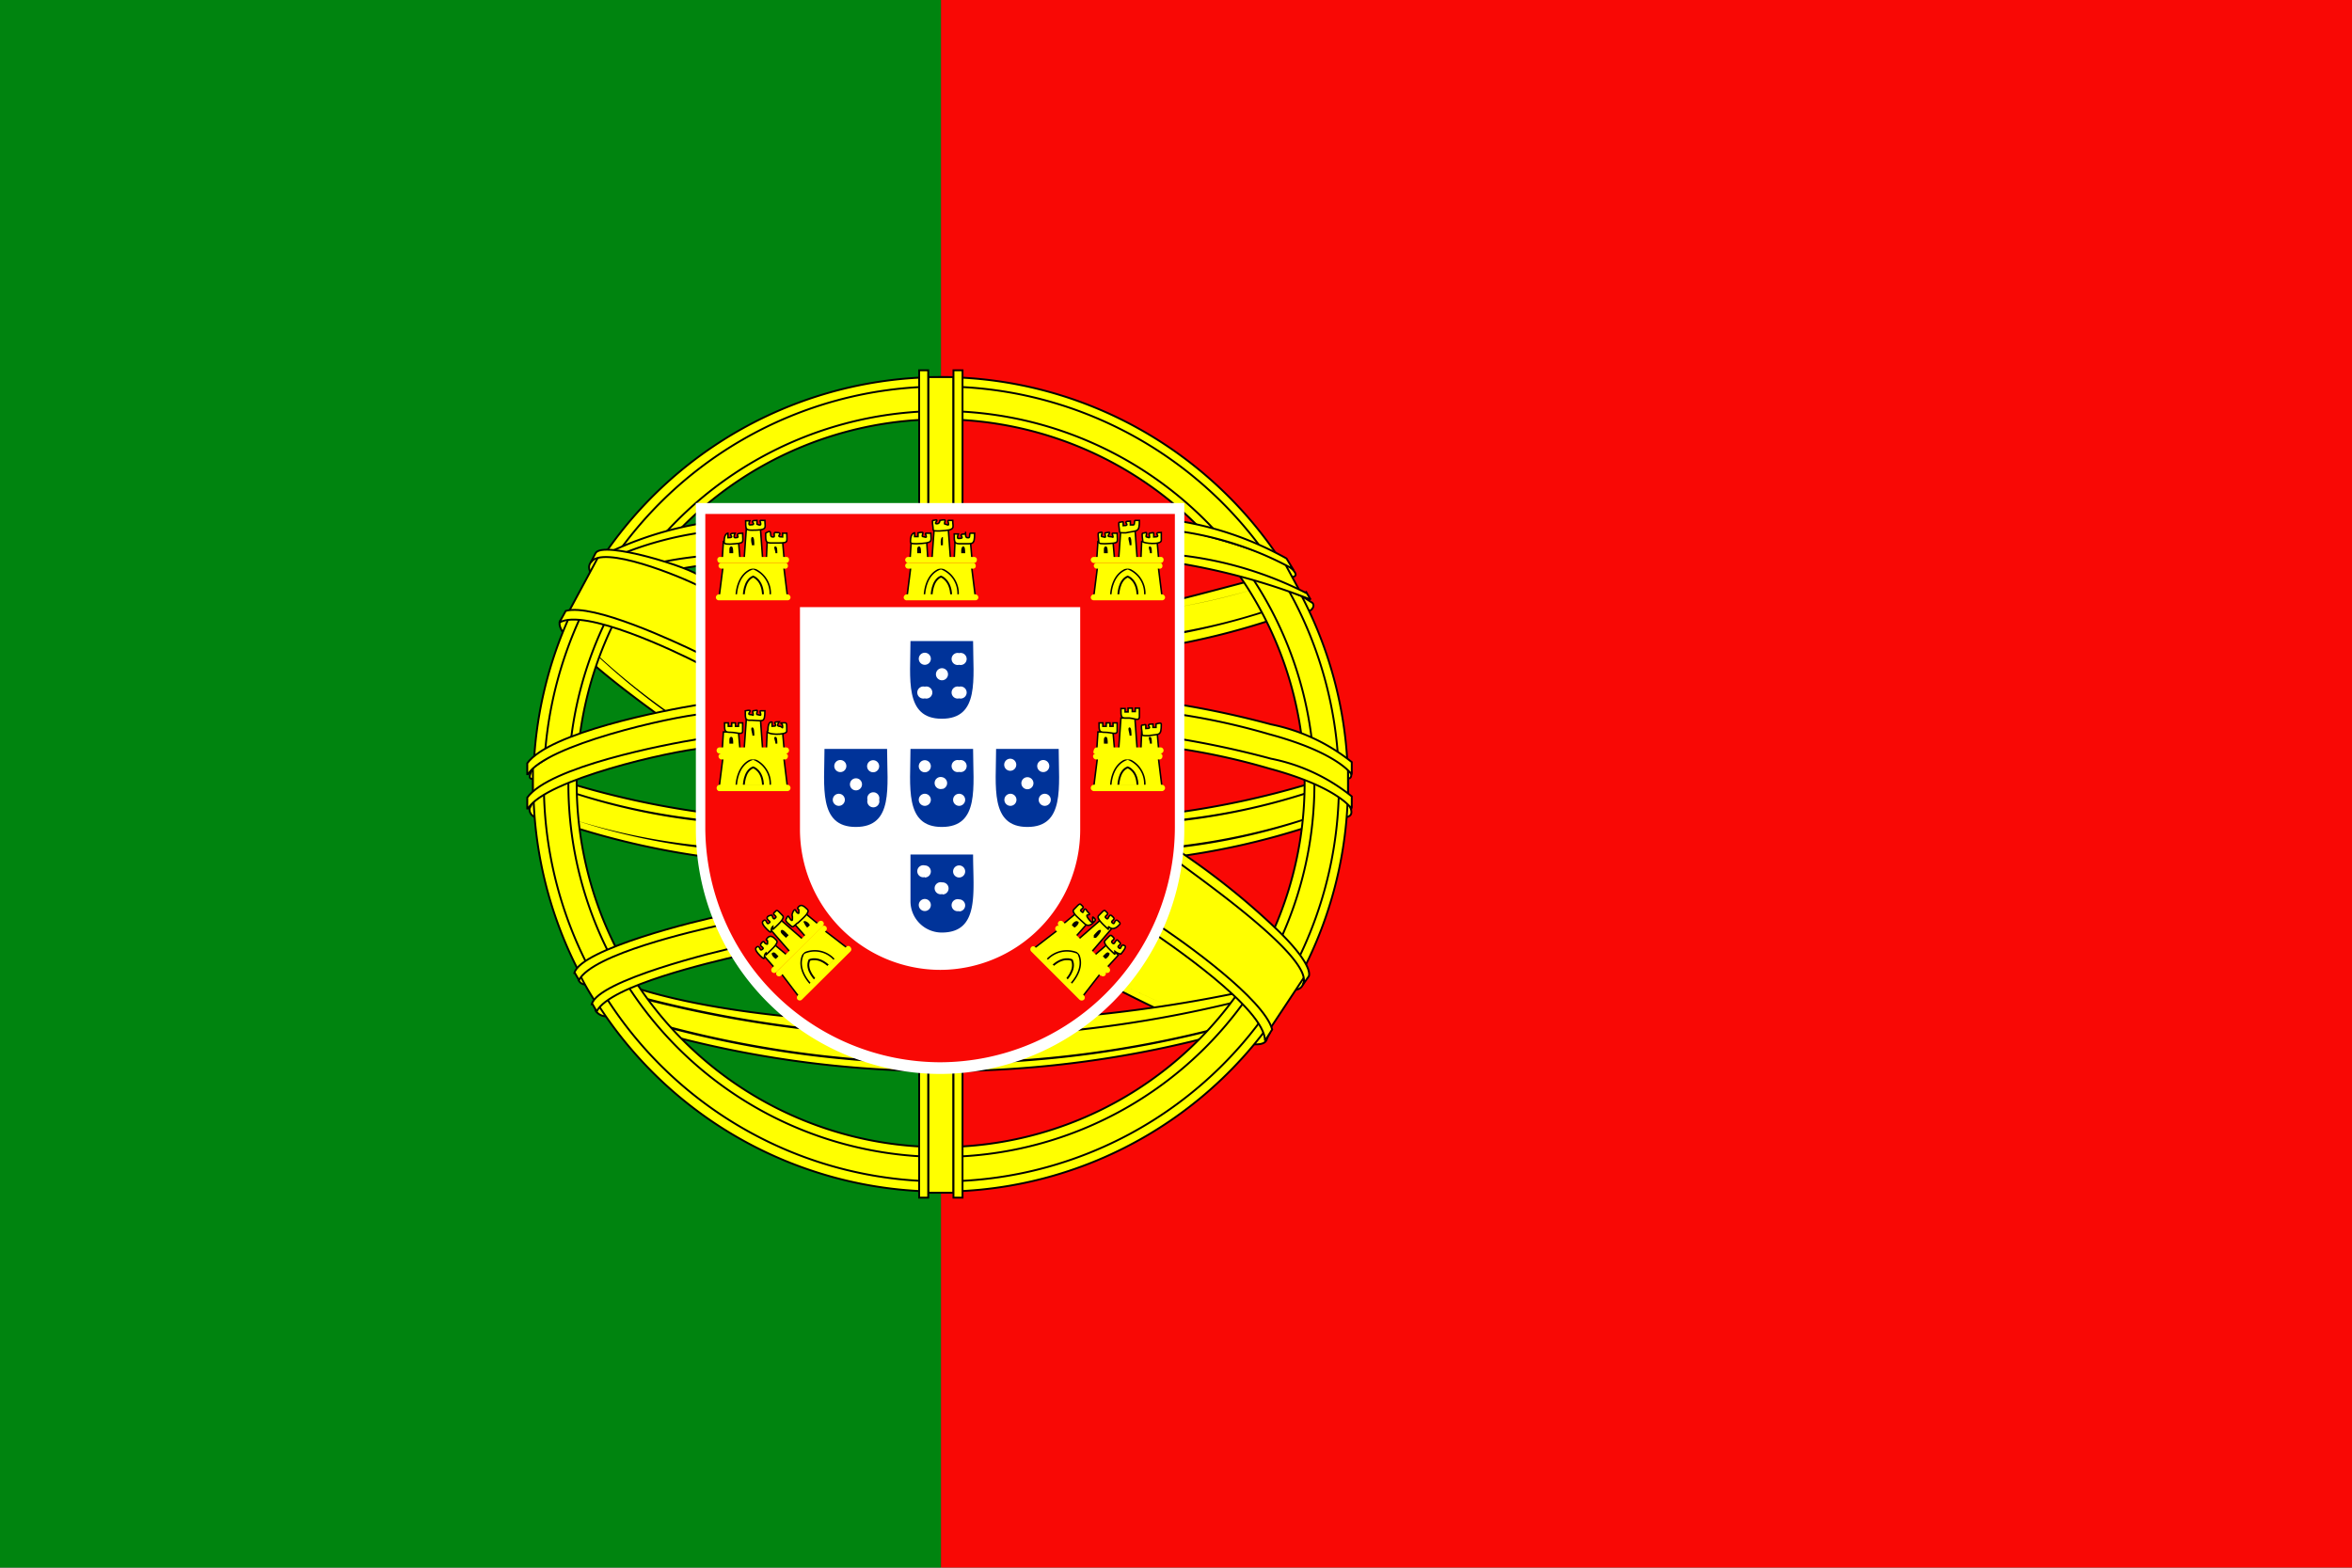 <svg xmlns="http://www.w3.org/2000/svg" width="62.36" height="41.57" viewBox="0 0 62.36 41.57">
  <rect x="0" y="0" width="62.36" height="41.57" fill="#333333" stroke="none"/>
  <defs>
    <style>
      .b4b66fd5-8b39-4cc6-910d-31d0a857aaee {
        fill: #00840f;
      }

      .bafefabb-26c1-4b0c-aa9c-49a90ee20f20, .fb850472-c763-452d-b8c4-43e66e72c137 {
        fill: #f90805;
      }

      .a137e6fd-5c16-42c7-a49d-9df99c304766, .e11e6b85-42e3-450f-93f9-2c390fe655c4, .ed132254-c644-446c-9356-9dea6f2ae140, .f06c598f-d151-443f-848f-33bbbb589702, .f8b64e6d-f5c8-4159-8300-7828708b6c3c {
        fill: #ff0;
      }

      .a137e6fd-5c16-42c7-a49d-9df99c304766, .b346c7e8-8e1a-4d86-a0c8-2d701e5c76a0, .b9172a97-b433-4312-baac-3487db232e06, .e11e6b85-42e3-450f-93f9-2c390fe655c4, .ed132254-c644-446c-9356-9dea6f2ae140, .f8b64e6d-f5c8-4159-8300-7828708b6c3c {
        stroke: #000;
        stroke-miterlimit: 2.41;
      }

      .ed132254-c644-446c-9356-9dea6f2ae140 {
        stroke-width: 0.05px;
      }

      .a137e6fd-5c16-42c7-a49d-9df99c304766, .ba030abf-fd2e-455a-ac4a-b9d6cdc3d94c, .bb8f7771-91a1-4cd5-b6a8-27217e5f4a87, .e11e6b85-42e3-450f-93f9-2c390fe655c4, .e3a56fa1-d4f6-4014-9aa2-2a502d69782f, .ed132254-c644-446c-9356-9dea6f2ae140, .f06c598f-d151-443f-848f-33bbbb589702, .f7489298-cffa-43e1-8e70-52fd93c5c53f, .f8b64e6d-f5c8-4159-8300-7828708b6c3c, .fb850472-c763-452d-b8c4-43e66e72c137 {
        fill-rule: evenodd;
      }

      .a137e6fd-5c16-42c7-a49d-9df99c304766 {
        stroke-width: 0.05px;
      }

      .b346c7e8-8e1a-4d86-a0c8-2d701e5c76a0, .b9172a97-b433-4312-baac-3487db232e06 {
        fill: none;
      }

      .b346c7e8-8e1a-4d86-a0c8-2d701e5c76a0 {
        stroke-width: 0.05px;
      }

      .b9172a97-b433-4312-baac-3487db232e06 {
        stroke-width: 0.05px;
      }

      .f7489298-cffa-43e1-8e70-52fd93c5c53f {
        fill: #ff1612;
      }

      .bb8f7771-91a1-4cd5-b6a8-27217e5f4a87 {
        fill: #fff;
      }

      .e11e6b85-42e3-450f-93f9-2c390fe655c4 {
        stroke-width: 0.04px;
      }

      .f8b64e6d-f5c8-4159-8300-7828708b6c3c {
        stroke-width: 0.05px;
      }

      .ba030abf-fd2e-455a-ac4a-b9d6cdc3d94c {
        fill: #039;
      }
    </style>
  </defs>
  <g id="e94f854c-9928-4ba1-aa53-c5b489e31294" data-name="Ebene 2">
    <g id="a55df722-5915-4e36-9306-def51d76c34b" data-name="Layer 3">
      <g>
        <polygon class="b4b66fd5-8b39-4cc6-910d-31d0a857aaee" points="0 41.58 24.95 41.58 24.95 0 0 0 0 41.58 0 41.58"/>
        <polygon class="bafefabb-26c1-4b0c-aa9c-49a90ee20f20" points="24.95 41.58 62.36 41.58 62.36 0 24.95 0 24.95 41.58 24.95 41.58"/>
        <g>
          <path class="ed132254-c644-446c-9356-9dea6f2ae140" d="M29.58,26.21c.55.28,3.75,1.93,4,1.37a1.12,1.12,0,0,1,.09-.19l-.36-.65-2.5-2.07c-1.37.28-1.14,0-1.21,1.54Z"/>
          <path d="M32.36,27.17a19.29,19.29,0,0,1-2.49-1l0,0a18.62,18.62,0,0,0,2.5,1v0Z"/>
          <path class="ed132254-c644-446c-9356-9dea6f2ae140" d="M34.06,14.9c-.05.34-.06.3.1.41C34.52,15.31,34.31,15.13,34.06,14.9Z"/>
          <path class="ed132254-c644-446c-9356-9dea6f2ae140" d="M34.55,15.83c0,.3,0,.26.06.36s.29-.08.19-.2l-.25-.16Z"/>
          <path class="a137e6fd-5c16-42c7-a49d-9df99c304766" d="M16.83,26.19c3.29,1.07,10.36,1.44,16.61,0l-1,1.21a28.15,28.15,0,0,1-14.54.1l-1-1.31Z"/>
          <path d="M17.77,27.22a28.7,28.7,0,0,0,14.61,0v.06a28.78,28.78,0,0,1-14.63,0v-.05Z"/>
          <path d="M17.13,26.46a32.06,32.06,0,0,0,15.66.08v.05a32.17,32.17,0,0,1-15.69-.07l0-.06Z"/>
          <path class="ed132254-c644-446c-9356-9dea6f2ae140" d="M18.92,22.75a21,21,0,0,1-3.79-.84V20.78a22.82,22.82,0,0,0,3.78.8v1.17Z"/>
          <path d="M15.2,21a17,17,0,0,0,3.46.73v.06a17,17,0,0,1-3.46-.74v0Z"/>
          <path d="M18.64,22.43v.06a16.79,16.79,0,0,1-3.42-.75l0,0A17,17,0,0,0,18.64,22.43Z"/>
          <path class="a137e6fd-5c16-42c7-a49d-9df99c304766" d="M16.16,26.94a.34.34,0,0,1-.37-.14c.22-.38.14-.4.37.14Z"/>
          <path class="a137e6fd-5c16-42c7-a49d-9df99c304766" d="M15.64,26.07a.2.2,0,0,1-.3-.08c.1-.31,0-.33.3.08Z"/>
          <path class="ed132254-c644-446c-9356-9dea6f2ae140" d="M33.83,16.4c.79-.33-.67-1-.67-1s-1.5.4-2,.52-.15,1.2-.15,1.2A19.73,19.73,0,0,0,33.83,16.4Z"/>
          <path d="M33.57,16.18l0,.05a19.32,19.32,0,0,1-2.27.58v-.06A16.51,16.51,0,0,0,33.57,16.18Zm-.34-.55,0,0a18.78,18.78,0,0,1-2,.47v0A16.8,16.8,0,0,0,33.23,15.63Z"/>
          <path class="a137e6fd-5c16-42c7-a49d-9df99c304766" d="M14.28,21.68a.22.22,0,0,1-.24-.24c.21-.41.16-.46.24.24Z"/>
          <path class="a137e6fd-5c16-42c7-a49d-9df99c304766" d="M14.22,20.64c-.29.08-.17-.14,0-.41,0,.14,0,.27,0,.41Z"/>
          <path class="a137e6fd-5c16-42c7-a49d-9df99c304766" d="M35.65,21.11c0,.19,0,.38-.07.57C36,21.68,35.8,21.4,35.65,21.11Z"/>
          <path class="a137e6fd-5c16-42c7-a49d-9df99c304766" d="M35.64,20.64c.08,0,.19.05.19-.11s-.1-.2-.14-.3c0,.14,0,.27,0,.41Z"/>
          <path class="ed132254-c644-446c-9356-9dea6f2ae140" d="M17.51,19c-.42-.31-3-2.15-2.64-2.56a1.12,1.12,0,0,0,.12-.17h.74l3,1.18s.34,1.07.33,1.11-1.56.44-1.56.44Z"/>
          <path d="M15.8,17.33A18,18,0,0,0,17.89,19l0,.05a18.24,18.24,0,0,1-2.1-1.7l0,0Z"/>
          <path class="ed132254-c644-446c-9356-9dea6f2ae140" d="M34.73,21.91V20.78a22.82,22.82,0,0,1-3.78.8v1.17A19.66,19.66,0,0,0,34.73,21.91Z"/>
          <path d="M34.66,21a16.83,16.83,0,0,1-3.46.73v.06a17.44,17.44,0,0,0,3.47-.74l0,0Z"/>
          <path d="M34.63,21.69a17.33,17.33,0,0,1-3.41.74v.06a16.8,16.8,0,0,0,3.41-.75v0Z"/>
          <path class="ed132254-c644-446c-9356-9dea6f2ae140" d="M35.74,20.79A10.8,10.8,0,1,1,24.94,10,10.81,10.81,0,0,1,35.74,20.79Zm-1.15,0A9.65,9.65,0,1,1,25,11.12,9.66,9.66,0,0,1,34.59,20.79Z"/>
          <path class="b346c7e8-8e1a-4d86-a0c8-2d701e5c76a0" d="M24.94,10.25A10.54,10.54,0,1,1,14.42,20.79,10.53,10.53,0,0,1,24.94,10.25Z"/>
          <path class="b9172a97-b433-4312-baac-3487db232e06" d="M24.94,10.9a9.89,9.89,0,1,1-9.87,9.89A9.88,9.88,0,0,1,24.94,10.9Z"/>
          <path class="a137e6fd-5c16-42c7-a49d-9df99c304766" d="M25.28,10v3.84h-.67V10Z"/>
          <polygon class="a137e6fd-5c16-42c7-a49d-9df99c304766" points="25.52 9.82 25.28 9.82 25.28 13.79 25.52 13.79 25.52 9.82 25.52 9.82"/>
          <polygon class="a137e6fd-5c16-42c7-a49d-9df99c304766" points="24.61 9.82 24.37 9.82 24.37 13.79 24.61 13.79 24.61 9.82 24.61 9.82"/>
          <path class="a137e6fd-5c16-42c7-a49d-9df99c304766" d="M25.28,31.63V27.79h-.67v3.84Z"/>
          <polygon class="a137e6fd-5c16-42c7-a49d-9df99c304766" points="25.52 31.76 25.28 31.76 25.28 27.79 25.52 27.79 25.52 31.76 25.52 31.76"/>
          <polygon class="a137e6fd-5c16-42c7-a49d-9df99c304766" points="24.61 31.76 24.37 31.76 24.37 27.79 24.61 27.79 24.61 31.76 24.61 31.76"/>
          <path class="a137e6fd-5c16-42c7-a49d-9df99c304766" d="M15.37,25.84a6.41,6.41,0,0,0,.44.76c.76-.64,2-.89,3.71-1.36l-.45-.85c-.63.14-3.51.82-3.7,1.45Z"/>
          <path class="a137e6fd-5c16-42c7-a49d-9df99c304766" d="M15.23,25.8c.17-.63,3.28-1.4,3.92-1.52v.24c-.76.17-3.43.78-3.8,1.47l-.11-.19Z"/>
          <path class="a137e6fd-5c16-42c7-a49d-9df99c304766" d="M15.69,26.63c.17-.63,3.28-1.4,3.92-1.53l0,.24c-.75.18-3.43.79-3.79,1.48l-.11-.19Z"/>
          <path class="a137e6fd-5c16-42c7-a49d-9df99c304766" d="M14.13,20.32s0,.5,0,.83a12.13,12.13,0,0,1,4.52-1.44l0-.91c-2.41.51-3,.55-4.47,1.52Z"/>
          <path class="a137e6fd-5c16-42c7-a49d-9df99c304766" d="M14,21.44c.48-.77,3.76-1.52,4.65-1.6l-.08-.25c-1,.16-4,.75-4.59,1.56l0,.29Z"/>
          <path class="a137e6fd-5c16-42c7-a49d-9df99c304766" d="M14,20.53c.48-.77,3.76-1.52,4.65-1.6l-.08-.25c-1,.16-4,.75-4.59,1.56l0,.29Z"/>
          <path class="a137e6fd-5c16-42c7-a49d-9df99c304766" d="M35.74,20.32s0,.5,0,.83l-1.44-.7-2-.53-1.06-.21.06-.91,2.24.48,1.37.48.86.56Z"/>
          <path class="a137e6fd-5c16-42c7-a49d-9df99c304766" d="M35.83,21.44s-.36-.57-2.18-1.06a17.8,17.8,0,0,0-2.48-.54l.08-.25a24.89,24.89,0,0,1,2.45.53,4.92,4.92,0,0,1,2.14,1v.29Z"/>
          <path class="a137e6fd-5c16-42c7-a49d-9df99c304766" d="M35.83,20.53s-.36-.57-2.18-1.06a17.8,17.8,0,0,0-2.48-.54l.08-.25a24.89,24.89,0,0,1,2.45.53,5,5,0,0,1,2.14,1v.29Z"/>
          <path class="ed132254-c644-446c-9356-9dea6f2ae140" d="M34,14.82l.54,1a13.7,13.7,0,0,0-3.39-.95l0-.86a17.75,17.75,0,0,1,2.81.85Z"/>
          <path class="ed132254-c644-446c-9356-9dea6f2ae140" d="M34.11,14.81l.17.28a8.72,8.72,0,0,0-3-1l0-.27A8.69,8.69,0,0,1,34.11,14.81Z"/>
          <path class="ed132254-c644-446c-9356-9dea6f2ae140" d="M34.64,15.73a9.77,9.77,0,0,0-3.31-1l0,.22a17.27,17.27,0,0,1,3.42.95l-.13-.22Z"/>
          <path class="ed132254-c644-446c-9356-9dea6f2ae140" d="M16.32,14.62l-.58.94a13,13,0,0,1,3.43-.78v-.86a17,17,0,0,0-2.85.7Z"/>
          <path class="ed132254-c644-446c-9356-9dea6f2ae140" d="M19.08,13.81a9.38,9.38,0,0,0-2.85.8l-.18.27a9,9,0,0,1,3-.81l0-.26Z"/>
          <path class="ed132254-c644-446c-9356-9dea6f2ae140" d="M15.66,15.5A9.73,9.73,0,0,1,19,14.72l0,.22a17.62,17.62,0,0,0-3.47.78l.15-.22Z"/>
          <path class="ed132254-c644-446c-9356-9dea6f2ae140" d="M15.83,14.72c-.19.21-.3.28-.12.55l.32-.56Z"/>
          <path class="ed132254-c644-446c-9356-9dea6f2ae140" d="M15.06,16.26l.85-1.58a7.33,7.33,0,0,1,2.79.79s.05,2.07,0,2.07a16.52,16.52,0,0,0-3-1.19l-.66-.09Z"/>
          <path class="ed132254-c644-446c-9356-9dea6f2ae140" d="M18.57,15.56c-.51-.27-2.62-1.13-2.91-.64l.13-.25c.18-.35,2.57.39,2.78.62v.27Z"/>
          <path class="ed132254-c644-446c-9356-9dea6f2ae140" d="M18.55,17.33C17.87,17,15.73,16,15,16.2l-.17.31c.66-.39,3.08.76,3.75,1.11l-.05-.29Z"/>
          <path class="ed132254-c644-446c-9356-9dea6f2ae140" d="M34.63,25.87c-.09.28-.1.4-.42.38l.33-.55.09.17Z"/>
          <path class="ed132254-c644-446c-9356-9dea6f2ae140" d="M33.66,27.3l1-1.51c-.72-1.21-1.87-1.94-3.48-3.1,0,0-.48,1.93-.46,2a15.27,15.27,0,0,1,3,2.64Z"/>
          <path class="ed132254-c644-446c-9356-9dea6f2ae140" d="M31.25,22.87c.6.46,3.67,2.6,3.29,3.25l.16-.23s.16-.25-.77-1.17a19.23,19.23,0,0,0-2.61-2.11l-.07.26Z"/>
          <path class="ed132254-c644-446c-9356-9dea6f2ae140" d="M30.58,24.45c.83.53,2.94,2.06,3.15,2.85l-.19.3c0-.85-2.54-2.58-3.24-3.05l.28-.1Z"/>
          <path class="f7489298-cffa-43e1-8e70-52fd93c5c53f" d="M31.15,13.63v8.31a6.24,6.24,0,0,1-6.22,6.23h0a6.24,6.24,0,0,1-6.23-6.23V13.63Z"/>
          <path class="bb8f7771-91a1-4cd5-b6a8-27217e5f4a87" d="M31.4,13.34V22a6.49,6.49,0,0,1-6.47,6.48h0A6.49,6.49,0,0,1,18.45,22V13.34Z"/>
          <path class="fb850472-c763-452d-b8c4-43e66e72c137" d="M31.15,13.63v8.31a6.24,6.24,0,0,1-6.22,6.23h0a6.24,6.24,0,0,1-6.23-6.23V13.63Z"/>
          <polygon class="e11e6b85-42e3-450f-93f9-2c390fe655c4" points="24.71 14.82 24.77 13.99 25.14 13.99 25.2 14.81 24.71 14.82 24.71 14.82"/>
          <path class="e3a56fa1-d4f6-4014-9aa2-2a502d69782f" d="M25,14.46c0-.08,0-.22,0-.22h0c-.09,0-.05.29-.05.22Z"/>
          <polygon class="e11e6b85-42e3-450f-93f9-2c390fe655c4" points="24.13 14.81 24.16 14.36 24.57 14.36 24.6 14.82 24.13 14.81 24.13 14.81"/>
          <polygon class="e11e6b85-42e3-450f-93f9-2c390fe655c4" points="25.3 14.81 25.32 14.36 25.73 14.36 25.77 14.82 25.3 14.81 25.3 14.81"/>
          <polygon class="e11e6b85-42e3-450f-93f9-2c390fe655c4" points="24.05 15.81 24.15 15.02 25.76 15.02 25.86 15.83 24.05 15.81 24.05 15.81"/>
          <path class="e11e6b85-42e3-450f-93f9-2c390fe655c4" d="M24.51,15.8s0-.58.44-.72a.7.7,0,0,1,.45.72Z"/>
          <path class="f8b64e6d-f5c8-4159-8300-7828708b6c3c" d="M24.7,15.8s0-.41.25-.51c0,0,.26.09.27.51Z"/>
          <path class="f06c598f-d151-443f-848f-33bbbb589702" d="M25.86,15.76a.09.09,0,0,1,.08.08h0a.08.08,0,0,1-.08.08H24.05a.08.08,0,0,1-.09-.08h0a.09.09,0,0,1,.09-.08Z"/>
          <path class="f06c598f-d151-443f-848f-33bbbb589702" d="M25.79,15.08a.07.07,0,0,0,.08-.08h0a.07.07,0,0,0-.08-.07H24.11A.08.08,0,0,0,24,15h0a.08.08,0,0,0,.08.08Z"/>
          <path class="f06c598f-d151-443f-848f-33bbbb589702" d="M25.83,14.77a.07.07,0,0,1,.07.08h0a.08.08,0,0,1-.07.08H24.08a.09.09,0,0,1-.08-.08h0a.08.08,0,0,1,.08-.08Z"/>
          <path class="e3a56fa1-d4f6-4014-9aa2-2a502d69782f" d="M24.32,14.67h.1c0-.07,0-.18-.05-.18h0c-.07,0-.05.11-.05.18Z"/>
          <path class="e3a56fa1-d4f6-4014-9aa2-2a502d69782f" d="M25.59,14.67c0-.07,0-.18-.05-.18h0c-.08,0-.05.24-.05.18Z"/>
          <path class="e11e6b85-42e3-450f-93f9-2c390fe655c4" d="M24.68,14.14s-.07,0-.12,0,0,.05,0,.09-.05,0-.09,0,0-.07,0-.1-.13,0-.13,0,0,.1,0,.1-.09,0-.09,0,0-.1,0-.1-.11,0-.11.22c0,.05,0,.07.16.07C24.77,14.4,24.68,14.36,24.68,14.14Z"/>
          <path class="e11e6b85-42e3-450f-93f9-2c390fe655c4" d="M25.26,13.8s-.07,0-.11,0,0,.05,0,.1-.05,0-.09,0,0-.07,0-.1-.14,0-.14,0,0,.09-.08.09,0-.06,0-.09-.06,0-.1,0,0,.16,0,.22,0,.06.17.06C25.36,14.06,25.26,14,25.26,13.8Z"/>
          <path class="e11e6b85-42e3-450f-93f9-2c390fe655c4" d="M25.84,14.14s-.07,0-.11,0,0,.12-.05.12-.08,0-.08-.1,0,0,0,0c-.28,0,.06.12-.19.12-.05,0,0-.12,0-.12s-.11,0-.11,0c0,.23,0,.26.17.26C25.79,14.41,25.84,14.48,25.84,14.14Z"/>
          <polygon class="e11e6b85-42e3-450f-93f9-2c390fe655c4" points="19.73 14.82 19.79 13.99 20.16 13.99 20.22 14.81 19.73 14.82 19.73 14.82"/>
          <path class="e3a56fa1-d4f6-4014-9aa2-2a502d69782f" d="M20,14.46c0-.08,0-.22-.05-.22h0c-.08,0,0,.29,0,.22Z"/>
          <polygon class="e11e6b85-42e3-450f-93f9-2c390fe655c4" points="19.15 14.81 19.18 14.36 19.58 14.36 19.62 14.82 19.15 14.81 19.15 14.81"/>
          <polygon class="e11e6b85-42e3-450f-93f9-2c390fe655c4" points="20.32 14.81 20.34 14.36 20.75 14.36 20.79 14.82 20.32 14.81 20.32 14.81"/>
          <polygon class="e11e6b85-42e3-450f-93f9-2c390fe655c4" points="19.07 15.81 19.17 15.02 20.78 15.02 20.88 15.83 19.07 15.81 19.07 15.81"/>
          <path class="e11e6b85-42e3-450f-93f9-2c390fe655c4" d="M19.52,15.8s0-.58.45-.72a.7.7,0,0,1,.45.72Z"/>
          <path class="f8b64e6d-f5c8-4159-8300-7828708b6c3c" d="M19.72,15.8s0-.41.25-.51c0,0,.26.09.26.51Z"/>
          <path class="f06c598f-d151-443f-848f-33bbbb589702" d="M20.88,15.76a.09.09,0,0,1,.08.08h0a.08.08,0,0,1-.08.08H19.06a.08.08,0,0,1-.08-.08h0a.09.09,0,0,1,.08-.08Z"/>
          <path class="f06c598f-d151-443f-848f-33bbbb589702" d="M20.81,15.08a.07.07,0,0,0,.08-.08h0a.07.07,0,0,0-.08-.07H19.13a.08.08,0,0,0-.08.07h0a.08.08,0,0,0,.08.08Z"/>
          <path class="f06c598f-d151-443f-848f-33bbbb589702" d="M20.84,14.77a.07.07,0,0,1,.08.08h0a.08.08,0,0,1-.08.08H19.1a.08.08,0,0,1-.08-.08h0a.07.07,0,0,1,.08-.08Z"/>
          <path class="e3a56fa1-d4f6-4014-9aa2-2a502d69782f" d="M19.44,14.67c0-.07,0-.18-.05-.18h0c-.07,0-.05.11-.05.18Z"/>
          <path class="e3a56fa1-d4f6-4014-9aa2-2a502d69782f" d="M20.61,14.67c0-.07,0-.18-.05-.18h0c-.07,0,0,.11,0,.18Z"/>
          <path class="e11e6b85-42e3-450f-93f9-2c390fe655c4" d="M19.69,14.14s0,0,0,0c-.29,0,0,.12-.2.12-.06,0,0-.12,0-.12-.28,0,.06.12-.19.12,0,0,0-.12,0-.12s-.1,0-.1.22c0,.05,0,.07.16.07C19.77,14.4,19.69,14.41,19.69,14.14Z"/>
          <path class="e11e6b85-42e3-450f-93f9-2c390fe655c4" d="M20.28,13.8s-.07,0-.11,0,0,.05,0,.1-.1,0-.1,0,0-.1,0-.1c-.28,0,.06.12-.19.12-.05,0,0-.11,0-.11s-.11,0-.11,0c0,.22,0,.25.17.25C20.37,14.06,20.28,14,20.28,13.8Z"/>
          <path class="e11e6b85-42e3-450f-93f9-2c390fe655c4" d="M20.86,14.14s0,0,0,0-.11,0-.11,0,0,.1,0,.1c-.25,0,.09-.12-.19-.12-.07,0,0,.12-.05.12s-.08,0-.08-.1-.13,0-.13,0c0,.23,0,.26.17.26C20.94,14.4,20.86,14.41,20.86,14.14Z"/>
          <polygon class="e11e6b85-42e3-450f-93f9-2c390fe655c4" points="29.66 14.82 29.72 13.99 30.09 13.99 30.15 14.81 29.66 14.82 29.66 14.82"/>
          <path class="e3a56fa1-d4f6-4014-9aa2-2a502d69782f" d="M30,14.46c0-.08,0-.22-.05-.22h0c-.07,0,0,.14,0,.22Z"/>
          <polygon class="e11e6b85-42e3-450f-93f9-2c390fe655c4" points="29.08 14.81 29.11 14.36 29.51 14.36 29.55 14.82 29.08 14.81 29.08 14.81"/>
          <polygon class="e11e6b85-42e3-450f-93f9-2c390fe655c4" points="30.25 14.81 30.27 14.36 30.68 14.36 30.72 14.82 30.25 14.81 30.25 14.81"/>
          <polygon class="e11e6b85-42e3-450f-93f9-2c390fe655c4" points="29 15.81 29.1 15.02 30.71 15.02 30.81 15.83 29 15.81 29 15.81"/>
          <path class="e11e6b85-42e3-450f-93f9-2c390fe655c4" d="M29.45,15.8s0-.58.45-.72a.7.7,0,0,1,.45.72Z"/>
          <path class="f8b64e6d-f5c8-4159-8300-7828708b6c3c" d="M29.65,15.8s0-.41.25-.51c0,0,.26.09.26.51Z"/>
          <path class="f06c598f-d151-443f-848f-33bbbb589702" d="M30.81,15.76a.09.09,0,0,1,.08.08h0a.08.08,0,0,1-.08.08H29a.08.08,0,0,1-.08-.08h0a.09.09,0,0,1,.08-.08Z"/>
          <path class="f06c598f-d151-443f-848f-33bbbb589702" d="M30.74,15.08a.07.07,0,0,0,.08-.08h0a.07.07,0,0,0-.08-.07H29.06A.08.08,0,0,0,29,15h0a.08.08,0,0,0,.08.08Z"/>
          <path class="f06c598f-d151-443f-848f-33bbbb589702" d="M30.77,14.77a.07.07,0,0,1,.08.08h0a.08.08,0,0,1-.08.08H29a.09.09,0,0,1-.08-.08h0a.08.08,0,0,1,.08-.08Z"/>
          <path class="e3a56fa1-d4f6-4014-9aa2-2a502d69782f" d="M29.37,14.67c0-.07,0-.18-.05-.18h0c-.07,0-.05.11-.05.18Z"/>
          <path class="e3a56fa1-d4f6-4014-9aa2-2a502d69782f" d="M30.54,14.67c0-.07,0-.18-.05-.18h0c-.07,0,0,.11,0,.18Z"/>
          <path class="e11e6b85-42e3-450f-93f9-2c390fe655c4" d="M29.62,14.14s-.06,0-.11,0,0,.05,0,.09,0,0-.09,0,0-.07,0-.1-.08,0-.11,0,0,.06,0,.1-.05,0-.09,0,0-.06,0-.1-.06,0-.09,0,0,.17,0,.22,0,.07.16.07C29.7,14.4,29.62,14.41,29.62,14.14Z"/>
          <path class="e11e6b85-42e3-450f-93f9-2c390fe655c4" d="M30.21,13.8s-.07,0-.11,0,0,.12-.05.12-.08,0-.08,0,0-.1,0-.1c-.28,0,.06.12-.19.12,0,0,0-.06,0-.09s-.06,0-.1,0,0,.16,0,.22,0,.06.17.06C30.16,14.06,30.21,14.13,30.21,13.8Z"/>
          <path class="e11e6b85-42e3-450f-93f9-2c390fe655c4" d="M30.79,14.33s0-.21,0-.21c-.28,0,.06.12-.2.12,0,0,0-.07,0-.1s-.08,0-.11,0,0,.06,0,.1-.05,0-.08,0,0-.06,0-.1-.06,0-.1,0,0,.17,0,.22S30.79,14.46,30.79,14.33Z"/>
          <polygon class="e11e6b85-42e3-450f-93f9-2c390fe655c4" points="19.73 19.87 19.79 19.04 20.16 19.04 20.22 19.87 19.73 19.87 19.73 19.87"/>
          <path class="e3a56fa1-d4f6-4014-9aa2-2a502d69782f" d="M20,19.51c0-.07,0-.22-.05-.22h0c-.07,0,0,.15,0,.22Z"/>
          <polygon class="e11e6b85-42e3-450f-93f9-2c390fe655c4" points="19.15 19.87 19.18 19.41 19.58 19.41 19.62 19.87 19.15 19.87 19.15 19.87"/>
          <polygon class="e11e6b85-42e3-450f-93f9-2c390fe655c4" points="20.32 19.87 20.34 19.41 20.75 19.41 20.79 19.87 20.32 19.87 20.32 19.87"/>
          <polygon class="e11e6b85-42e3-450f-93f9-2c390fe655c4" points="19.07 20.86 19.17 20.07 20.78 20.07 20.88 20.89 19.07 20.86 19.07 20.86"/>
          <path class="e11e6b85-42e3-450f-93f9-2c390fe655c4" d="M19.52,20.85s0-.58.45-.72a.7.7,0,0,1,.45.72Z"/>
          <path class="f8b64e6d-f5c8-4159-8300-7828708b6c3c" d="M19.72,20.85s0-.41.25-.5c0,0,.26.08.26.5Z"/>
          <path class="f06c598f-d151-443f-848f-33bbbb589702" d="M20.88,20.81a.09.09,0,0,1,.08.09h0a.09.09,0,0,1-.08.08H19.06A.09.09,0,0,1,19,20.9h0a.09.09,0,0,1,.08-.09Z"/>
          <path class="f06c598f-d151-443f-848f-33bbbb589702" d="M20.81,20.14a.08.08,0,0,0,.08-.08h0a.07.07,0,0,0-.08-.08H19.13a.08.08,0,0,0-.08.08h0a.09.09,0,0,0,.08.08Z"/>
          <path class="f06c598f-d151-443f-848f-33bbbb589702" d="M20.84,19.82a.08.08,0,0,1,.08.08h0a.08.08,0,0,1-.08.08H19.1A.08.08,0,0,1,19,19.9h0a.08.08,0,0,1,.08-.08Z"/>
          <path class="e3a56fa1-d4f6-4014-9aa2-2a502d69782f" d="M19.44,19.72c0-.07,0-.18-.05-.18h0c-.07,0-.05.11-.05.18Z"/>
          <path class="e3a56fa1-d4f6-4014-9aa2-2a502d69782f" d="M20.61,19.72c0-.07,0-.18-.05-.18h0c-.07,0,0,.11,0,.18Z"/>
          <path class="e11e6b85-42e3-450f-93f9-2c390fe655c4" d="M19.69,19.39c0-.05,0-.22,0-.22s-.11,0-.11,0,0,.09,0,.09-.08,0-.08,0,0-.09,0-.09-.1,0-.1,0,0,.09,0,.09-.09,0-.09,0,0-.09,0-.09-.1,0-.1,0c0,.22,0,.25.16.25S19.69,19.5,19.69,19.39Z"/>
          <path class="e11e6b85-42e3-450f-93f9-2c390fe655c4" d="M20.28,18.85s-.07,0-.11,0,0,.06,0,.1-.05,0-.09,0,0-.07,0-.1-.08,0-.11,0,0,.06,0,.1,0,0-.08,0,0-.07,0-.1-.13,0-.13,0c0,.23,0,.26.17.25C20.23,19.11,20.28,19.18,20.28,18.85Z"/>
          <path class="e11e6b85-42e3-450f-93f9-2c390fe655c4" d="M20.86,19.39c0-.26,0-.22-.11-.22s0,0,0,.09,0,0-.09,0,0-.12,0-.12c-.28,0,.06.12-.19.12,0,0,0-.11,0-.11s-.11-.05-.11.22C20.25,19.49,20.86,19.51,20.86,19.39Z"/>
          <polygon class="e11e6b85-42e3-450f-93f9-2c390fe655c4" points="29.66 19.87 29.72 19.04 30.09 19.04 30.15 19.87 29.66 19.87 29.66 19.87"/>
          <path class="e3a56fa1-d4f6-4014-9aa2-2a502d69782f" d="M30,19.51c0-.07,0-.22-.05-.22h0c-.07,0,0,.15,0,.22Z"/>
          <polygon class="e11e6b85-42e3-450f-93f9-2c390fe655c4" points="29.08 19.87 29.11 19.41 29.51 19.41 29.55 19.87 29.08 19.87 29.08 19.87"/>
          <polygon class="e11e6b85-42e3-450f-93f9-2c390fe655c4" points="30.25 19.87 30.27 19.41 30.68 19.41 30.72 19.87 30.25 19.87 30.25 19.87"/>
          <polygon class="e11e6b85-42e3-450f-93f9-2c390fe655c4" points="29 20.86 29.1 20.07 30.71 20.07 30.81 20.89 29 20.86 29 20.86"/>
          <path class="e11e6b85-42e3-450f-93f9-2c390fe655c4" d="M29.45,20.85s0-.58.45-.72a.7.7,0,0,1,.45.72Z"/>
          <path class="f8b64e6d-f5c8-4159-8300-7828708b6c3c" d="M29.65,20.85s0-.41.25-.5c0,0,.26.08.26.5Z"/>
          <path class="f06c598f-d151-443f-848f-33bbbb589702" d="M30.81,20.81a.09.09,0,0,1,.08.09h0a.09.09,0,0,1-.08.08H29a.09.09,0,0,1-.08-.08h0a.09.09,0,0,1,.08-.09Z"/>
          <path class="f06c598f-d151-443f-848f-33bbbb589702" d="M30.74,20.14a.08.08,0,0,0,.08-.08h0a.07.07,0,0,0-.08-.08H29.06a.08.08,0,0,0-.08.08h0a.09.09,0,0,0,.08.08Z"/>
          <path class="f06c598f-d151-443f-848f-33bbbb589702" d="M30.77,19.82a.08.08,0,0,1,.08.08h0a.08.08,0,0,1-.08.08H29A.09.09,0,0,1,29,19.9h0a.09.09,0,0,1,.08-.08Z"/>
          <path class="e3a56fa1-d4f6-4014-9aa2-2a502d69782f" d="M29.37,19.72c0-.07,0-.18-.05-.18h0c-.07,0-.05.11-.05.18Z"/>
          <path class="e3a56fa1-d4f6-4014-9aa2-2a502d69782f" d="M30.54,19.72c0-.07,0-.18-.05-.18h0c-.07,0,0,.11,0,.18Z"/>
          <path class="e11e6b85-42e3-450f-93f9-2c390fe655c4" d="M29.62,19.39c0-.05,0-.22,0-.22s-.11,0-.11,0,0,.09,0,.09-.08,0-.08,0,0-.09,0-.09-.1,0-.1,0,0,.09,0,.09-.09,0-.09,0,0-.09,0-.09-.1,0-.1,0c0,.22,0,.25.16.25S29.62,19.5,29.62,19.39Z"/>
          <path class="e11e6b85-42e3-450f-93f9-2c390fe655c4" d="M30.21,19c0-.05,0-.22,0-.22s-.11,0-.11,0,0,.09,0,.09-.08,0-.08,0,0-.09,0-.09-.11,0-.11,0,0,.1,0,.1-.08,0-.08,0,0-.09,0-.09-.11,0-.11,0c0,.23,0,.26.17.25S30.21,19.15,30.21,19Z"/>
          <path class="e11e6b85-42e3-450f-93f9-2c390fe655c4" d="M30.79,19.2c0-.05-.14,0-.14,0s0,.09,0,.09-.08,0-.08,0,0-.09,0-.09c-.28,0,.06.12-.19.12,0,0,0-.06,0-.09s-.06,0-.1,0,0,.16,0,.22,0,.06.17.06C30.74,19.46,30.79,19.53,30.79,19.2Z"/>
          <polygon class="e11e6b85-42e3-450f-93f9-2c390fe655c4" points="20.96 25.26 20.41 24.63 20.67 24.37 21.29 24.91 20.96 25.26 20.96 25.26"/>
          <path class="e3a56fa1-d4f6-4014-9aa2-2a502d69782f" d="M20.84,24.87l.07-.07c-.06-.05-.15-.18-.2-.13h0c-.05.06.07.14.13.2Z"/>
          <polygon class="e11e6b85-42e3-450f-93f9-2c390fe655c4" points="20.54 25.67 20.24 25.33 20.52 25.04 20.88 25.34 20.54 25.67 20.54 25.67"/>
          <polygon class="e11e6b85-42e3-450f-93f9-2c390fe655c4" points="21.36 24.84 21.06 24.5 21.35 24.22 21.7 24.51 21.36 24.84 21.36 24.84"/>
          <polygon class="e11e6b85-42e3-450f-93f9-2c390fe655c4" points="21.18 26.43 20.7 25.8 21.84 24.66 22.49 25.16 21.18 26.43 21.18 26.43"/>
          <path class="e11e6b85-42e3-450f-93f9-2c390fe655c4" d="M21.5,26.1s-.42-.41-.19-.82a.69.69,0,0,1,.82.18l-.63.64Z"/>
          <path class="f8b64e6d-f5c8-4159-8300-7828708b6c3c" d="M21.64,26s-.3-.28-.18-.54c0,0,.24-.12.54.18l-.36.36Z"/>
          <path class="f06c598f-d151-443f-848f-33bbbb589702" d="M21.15,26.4l1.28-1.28a.07.07,0,0,1,.12,0h0a.08.08,0,0,1,0,.11l-1.29,1.28a.08.08,0,0,1-.11,0h0a.08.08,0,0,1,0-.11Z"/>
          <path class="f06c598f-d151-443f-848f-33bbbb589702" d="M20.71,25.87l1.19-1.19a.08.08,0,0,0,0-.11h0a.08.08,0,0,0-.11,0L20.6,25.76a.08.08,0,0,0,0,.11h0a.08.08,0,0,0,.11,0Z"/>
          <path class="f06c598f-d151-443f-848f-33bbbb589702" d="M20.47,25.67l1.24-1.23a.08.08,0,0,1,.11,0h0a.08.08,0,0,1,0,.11l-1.24,1.23a.08.08,0,0,1-.11,0h0a.08.08,0,0,1,0-.11Z"/>
          <path class="e3a56fa1-d4f6-4014-9aa2-2a502d69782f" d="M20.57,25.43l.07-.07c-.05-.05-.11-.14-.16-.09h0c-.05,0,0,.11.09.16Z"/>
          <path class="e3a56fa1-d4f6-4014-9aa2-2a502d69782f" d="M21.4,24.6l.07-.06c0-.05-.12-.15-.17-.1h0s.05.11.1.16Z"/>
          <path class="e11e6b85-42e3-450f-93f9-2c390fe655c4" d="M20.32,25.31c.09-.09.34-.29.27-.37s-.16-.16-.24-.07,0,.05,0,.08,0,.06,0,.08-.07,0-.09-.05-.12.07-.09.1.08.06.06.08-.06.06-.08,0-.06-.07-.08-.05-.1.05.08.23.07,0,.16-.07Z"/>
          <path class="e11e6b85-42e3-450f-93f9-2c390fe655c4" d="M20.49,24.65c.09-.09.34-.29.26-.37s-.14-.16-.17-.13-.09.07-.06.1.07.06.05.08-.05.07-.08,0,0-.07-.08-.05-.08.07-.06.1.08.06.06.08-.06.06-.08,0-.06-.07-.08-.05-.1.05.08.23.07,0,.16-.07Z"/>
          <path class="e11e6b85-42e3-450f-93f9-2c390fe655c4" d="M21.15,24.48c.09-.09.34-.28.26-.36s-.16-.15-.23-.08,0,.06,0,.09,0,.05,0,.08-.06,0-.08-.06-.07,0-.09.07,0,.06,0,.09,0,0,0,.07-.06,0-.09-.06-.05,0-.08.06.1.14.14.18.07,0,.16-.08Z"/>
          <polygon class="e11e6b85-42e3-450f-93f9-2c390fe655c4" points="28.93 25.26 29.47 24.63 29.21 24.37 28.59 24.91 28.93 25.26 28.93 25.26"/>
          <path class="e3a56fa1-d4f6-4014-9aa2-2a502d69782f" d="M29,24.87,29,24.8c.05-.05.14-.18.19-.13h0c0,.06-.07.14-.13.2Z"/>
          <polygon class="e11e6b85-42e3-450f-93f9-2c390fe655c4" points="29.34 25.67 29.65 25.33 29.36 25.04 29.01 25.34 29.34 25.67 29.34 25.67"/>
          <polygon class="e11e6b85-42e3-450f-93f9-2c390fe655c4" points="28.52 24.84 28.82 24.5 28.53 24.22 28.18 24.51 28.52 24.84 28.52 24.84"/>
          <polygon class="e11e6b85-42e3-450f-93f9-2c390fe655c4" points="28.7 26.43 29.19 25.8 28.05 24.66 27.4 25.16 28.7 26.43 28.7 26.43"/>
          <path class="e11e6b85-42e3-450f-93f9-2c390fe655c4" d="M28.38,26.1s.42-.41.2-.82a.71.71,0,0,0-.83.18l.63.64Z"/>
          <path class="f8b64e6d-f5c8-4159-8300-7828708b6c3c" d="M28.25,26s.29-.28.17-.54c0,0-.24-.12-.54.18l.37.36Z"/>
          <path class="f06c598f-d151-443f-848f-33bbbb589702" d="M28.74,26.4l-1.29-1.28a.07.07,0,0,0-.11,0h0a.08.08,0,0,0,0,.11l1.28,1.28a.09.09,0,0,0,.12,0h0a.08.08,0,0,0,0-.11Z"/>
          <path class="f06c598f-d151-443f-848f-33bbbb589702" d="M29.17,25.87,28,24.68a.08.08,0,0,1,0-.11h0a.08.08,0,0,1,.11,0l1.19,1.19a.08.08,0,0,1,0,.11h0a.08.08,0,0,1-.11,0Z"/>
          <path class="f06c598f-d151-443f-848f-33bbbb589702" d="M29.41,25.67l-1.23-1.23a.08.08,0,0,0-.11,0h0a.08.08,0,0,0,0,.11l1.23,1.23a.08.08,0,0,0,.11,0h0a.08.08,0,0,0,0-.11Z"/>
          <path class="e3a56fa1-d4f6-4014-9aa2-2a502d69782f" d="M29.31,25.43l-.07-.07c.05-.05.12-.14.16-.09h0c.05,0,0,.11-.09.16Z"/>
          <path class="e3a56fa1-d4f6-4014-9aa2-2a502d69782f" d="M28.49,24.6l-.07-.06c0-.05.11-.15.16-.1h0c.05,0,0,.11-.09.16Z"/>
          <path class="e11e6b85-42e3-450f-93f9-2c390fe655c4" d="M29.56,25.31c-.09-.09-.34-.29-.26-.37s.14-.16.17-.13.09.07.06.1-.07.05-.05.08.05.06.08,0,.06-.08.08-.05.09.07.06.1-.07.06-.05.08.05.06.07,0,.06-.07.08-.05.11,0-.08.23c0,0-.07,0-.16-.07Z"/>
          <path class="e11e6b85-42e3-450f-93f9-2c390fe655c4" d="M29.39,24.65c-.09-.09-.34-.29-.26-.37s.14-.16.17-.13.09.07.06.1-.07.06-.05.08.05.07.08,0,.06-.07.08-.05.09.07.06.1-.07.06-.05.08.05.06.07,0,.06-.07.08-.05.09.07.06.1-.16.2-.3.06Z"/>
          <path class="e11e6b85-42e3-450f-93f9-2c390fe655c4" d="M28.74,24.48c-.09-.09-.35-.28-.27-.36s.15-.17.18-.14.09.07.06.1-.08.06-.05.08.05.07.07,0,.06-.07.09,0c.2.19-.12,0,.05.22s.07-.09.11-.06.08.07.05.1-.15.21-.29.06Z"/>
          <path class="bb8f7771-91a1-4cd5-b6a8-27217e5f4a87" d="M28.64,16.1V22a3.72,3.72,0,0,1-3.71,3.72h0A3.73,3.73,0,0,1,21.21,22V16.1Z"/>
          <path class="ba030abf-fd2e-455a-ac4a-b9d6cdc3d94c" d="M24.14,17H25.8c0,1,.18,2.06-.83,2.06h0c-1,0-.83-1.07-.83-2.06Z"/>
          <path class="bb8f7771-91a1-4cd5-b6a8-27217e5f4a87" d="M24.52,18.52a.16.16,0,1,1,0-.31A.16.16,0,1,1,24.52,18.52Zm.61-.6a.16.16,0,0,1-.31,0A.16.16,0,1,1,25.13,17.92Zm-.45-.45a.16.16,0,0,1-.32,0A.16.16,0,0,1,24.68,17.47Zm.75.16a.16.16,0,1,1,0-.31A.16.16,0,1,1,25.43,17.63Zm0,.89a.16.16,0,1,1,0-.31A.16.16,0,1,1,25.43,18.52Z"/>
          <path class="ba030abf-fd2e-455a-ac4a-b9d6cdc3d94c" d="M24.14,19.86H25.8c0,1,.18,2.07-.83,2.07h0c-1,0-.83-1.08-.83-2.07Z"/>
          <path class="bb8f7771-91a1-4cd5-b6a8-27217e5f4a87" d="M24.52,21.37a.16.16,0,0,1,0-.32A.16.16,0,0,1,24.52,21.37Zm.46-.45a.16.16,0,1,1,0-.31A.16.16,0,0,1,25,20.92Zm-.3-.6a.16.16,0,0,1-.32,0,.16.16,0,0,1,.32,0Zm.75.15a.16.16,0,1,1,0-.31A.16.16,0,1,1,25.43,20.47Zm.16.74a.16.16,0,0,1-.32,0A.16.16,0,0,1,25.59,21.21Z"/>
          <path class="ba030abf-fd2e-455a-ac4a-b9d6cdc3d94c" d="M23.52,19.86c0,1,.18,2.07-.83,2.07h0c-1,0-.83-1.08-.83-2.07Z"/>
          <path class="bb8f7771-91a1-4cd5-b6a8-27217e5f4a87" d="M22.24,21.37a.16.16,0,0,1,0-.32A.16.16,0,0,1,22.24,21.37Zm.61-.61a.16.16,0,1,1-.31,0A.16.16,0,0,1,22.85,20.76Zm-.61-.29a.16.16,0,0,1,0-.31A.16.16,0,1,1,22.24,20.47Zm1.07-.15a.16.16,0,1,1-.16-.16A.16.16,0,0,1,23.31,20.32Zm0,.89a.16.16,0,1,1-.31,0A.16.16,0,1,1,23.31,21.21Z"/>
          <path class="ba030abf-fd2e-455a-ac4a-b9d6cdc3d94c" d="M28.07,19.86c0,1,.17,2.07-.83,2.07h0c-1,0-.83-1.08-.83-2.07Z"/>
          <path class="bb8f7771-91a1-4cd5-b6a8-27217e5f4a87" d="M26.79,21.37a.16.16,0,0,1,0-.32A.16.16,0,0,1,26.79,21.37Zm.61-.61a.16.16,0,1,1-.16-.15A.16.16,0,0,1,27.4,20.76Zm-.46-.44a.16.16,0,0,1-.31,0A.16.16,0,1,1,26.94,20.32Zm.76.15a.16.16,0,1,1,0-.31A.16.16,0,0,1,27.7,20.47Zm0,.9a.16.16,0,0,1,0-.32A.16.16,0,0,1,27.7,21.37Z"/>
          <path class="ba030abf-fd2e-455a-ac4a-b9d6cdc3d94c" d="M25.8,22.66c0,1,.18,2.07-.83,2.07h0a.83.83,0,0,1-.83-.83V22.66Z"/>
          <path class="bb8f7771-91a1-4cd5-b6a8-27217e5f4a87" d="M24.68,24a.16.16,0,0,1-.32,0A.16.16,0,0,1,24.68,24Zm.3-.29a.16.16,0,1,1,0-.31A.16.16,0,0,1,25,23.72Zm-.46-.45a.16.16,0,1,1,0-.31A.16.16,0,1,1,24.52,23.27Zm1.07-.15a.16.16,0,0,1-.32,0,.16.16,0,1,1,.32,0Zm-.16,1.05a.16.16,0,1,1,0-.31A.16.16,0,1,1,25.43,24.17Z"/>
        </g>
      </g>
    </g>
  </g>
</svg>
